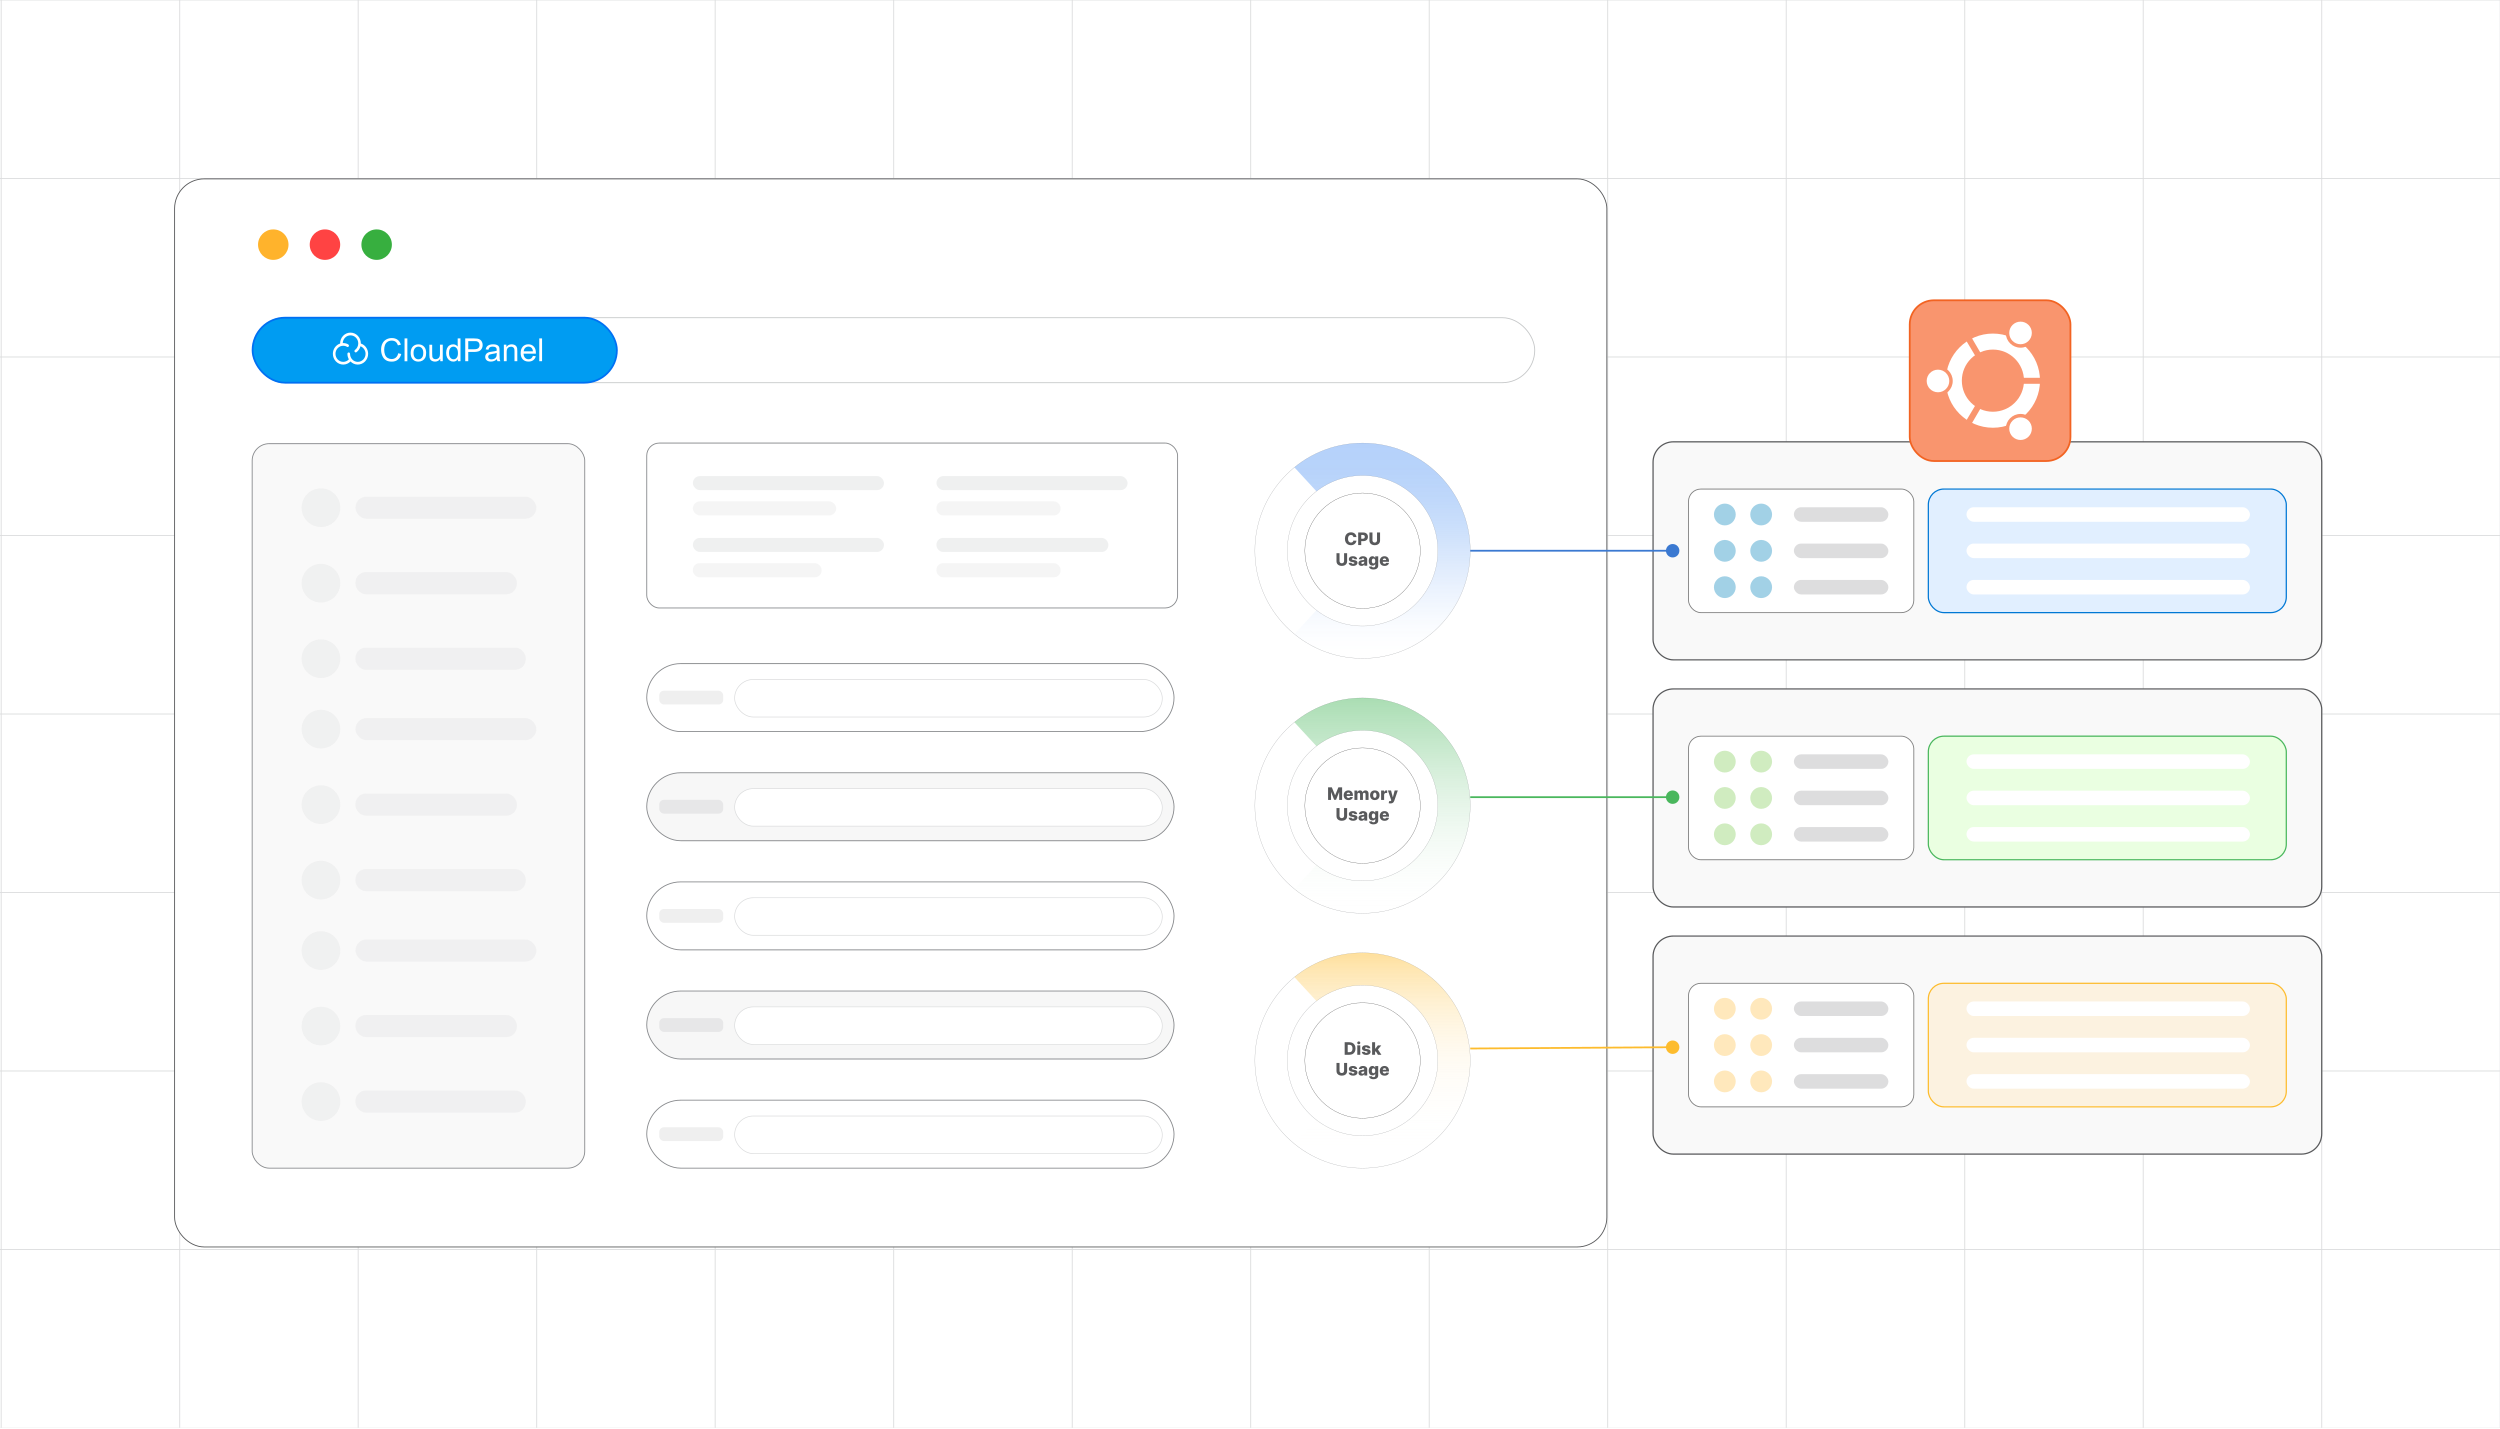 <?xml version="1.0" encoding="UTF-8"?><svg id="Layer_1" xmlns="http://www.w3.org/2000/svg" xmlns:xlink="http://www.w3.org/1999/xlink" viewBox="0 0 350 200"><defs><clipPath id="clippath"><rect x="0" y="-.106" width="350" height="200" fill="none" stroke-width="0"/></clipPath><clipPath id="clippath-1"><rect x="-75" y="0" width="500" height="200" fill="none" stroke-width="0"/></clipPath><linearGradient id="linear-gradient" x1="193.524" y1="92.177" x2="193.524" y2="62.029" gradientUnits="userSpaceOnUse"><stop offset=".001" stop-color="#fff" stop-opacity="0"/><stop offset=".087" stop-color="#e5effd" stop-opacity=".159"/><stop offset=".221" stop-color="#c3dafb" stop-opacity=".379"/><stop offset=".356" stop-color="#a5c7f9" stop-opacity=".569"/><stop offset=".49" stop-color="#8cb8f7" stop-opacity=".724"/><stop offset=".622" stop-color="#79adf6" stop-opacity=".845"/><stop offset=".752" stop-color="#6ba4f5" stop-opacity=".931"/><stop offset=".879" stop-color="#639ff5" stop-opacity=".983"/><stop offset="1" stop-color="#619ef5"/></linearGradient><linearGradient id="linear-gradient-2" x1="193.524" y1="127.859" x2="193.524" y2="97.71" gradientUnits="userSpaceOnUse"><stop offset=".001" stop-color="#fff" stop-opacity="0"/><stop offset=".458" stop-color="#a5dbaf" stop-opacity=".493"/><stop offset=".827" stop-color="#63c174" stop-opacity=".858"/><stop offset="1" stop-color="#4ab75d"/></linearGradient><linearGradient id="linear-gradient-3" x1="193.524" y1="163.541" x2="193.524" y2="133.392" gradientUnits="userSpaceOnUse"><stop offset=".001" stop-color="#fff" stop-opacity="0"/><stop offset=".09" stop-color="#fefdf9" stop-opacity=".027"/><stop offset=".218" stop-color="#fef8e9" stop-opacity=".102"/><stop offset=".37" stop-color="#feefd0" stop-opacity=".225"/><stop offset=".539" stop-color="#fee4ac" stop-opacity=".396"/><stop offset=".723" stop-color="#fdd57e" stop-opacity=".615"/><stop offset=".917" stop-color="#fdc447" stop-opacity=".878"/><stop offset="1" stop-color="#fdbc2e"/></linearGradient></defs><g clip-path="url(#clippath)"><rect width="350" height="200" fill="#fff" stroke-width="0"/><rect x="-75" y="0" width="500" height="200" fill="#fff" stroke-width="0"/><g clip-path="url(#clippath-1)"><rect x="-74.904" y="-.042" width="500" height="200" fill="#fff" stroke-width="0"/><rect x="-74.808" y="-49.99" width="499.808" height="299.895" fill="none" stroke="#dbdcdd" stroke-miterlimit="10" stroke-width=".125"/><polyline points="425 199.922 400.015 199.922 375.023 199.922 350.032 199.922 325.047 199.922 300.048 199.922 275.063 199.922 250.071 199.922 225.072 199.922 200.095 199.922 175.096 199.922 150.111 199.922 125.119 199.922 100.12 199.922 75.135 199.922 50.144 199.922 25.159 199.922 .167 199.922 -24.832 199.922 -49.817 199.922 -74.808 199.922" fill="none" stroke="#dbdcdd" stroke-miterlimit="10" stroke-width=".125"/><polyline points="425 174.93 400.015 174.93 375.023 174.93 350.032 174.93 325.047 174.93 300.048 174.93 275.063 174.93 250.071 174.93 225.072 174.93 200.095 174.93 175.096 174.93 150.111 174.93 125.119 174.93 100.12 174.93 75.135 174.93 50.144 174.93 25.159 174.93 .167 174.93 -24.832 174.93 -49.817 174.93 -74.808 174.93" fill="none" stroke="#dbdcdd" stroke-miterlimit="10" stroke-width=".125"/><polyline points="425 149.938 400.015 149.938 375.023 149.938 350.032 149.938 325.047 149.938 300.048 149.938 275.063 149.938 250.071 149.938 225.072 149.938 200.095 149.938 175.096 149.938 150.111 149.938 125.119 149.938 100.12 149.938 75.135 149.938 50.144 149.938 25.159 149.938 .167 149.938 -24.832 149.938 -49.817 149.938 -74.808 149.938" fill="none" stroke="#dbdcdd" stroke-miterlimit="10" stroke-width=".125"/><polyline points="-74.808 124.953 -49.817 124.953 -24.832 124.953 .167 124.953 25.159 124.953 50.144 124.953 75.135 124.953 100.12 124.953 125.119 124.953 150.111 124.953 175.096 124.953 200.095 124.953 225.072 124.953 250.071 124.953 275.063 124.953 300.048 124.953 325.047 124.953 350.032 124.953 375.023 124.953 400.015 124.953 425 124.953" fill="none" stroke="#dbdcdd" stroke-miterlimit="10" stroke-width=".125"/><polyline points="-74.808 99.962 -49.817 99.962 -24.832 99.962 .167 99.962 25.159 99.962 50.144 99.962 75.135 99.962 100.12 99.962 125.119 99.962 150.111 99.962 175.096 99.962 200.095 99.962 225.072 99.962 250.071 99.962 275.063 99.962 300.048 99.962 325.047 99.962 350.032 99.962 375.023 99.962 400.015 99.962 425 99.962" fill="none" stroke="#dbdcdd" stroke-miterlimit="10" stroke-width=".125"/><polyline points="425 74.97 400.015 74.97 375.023 74.97 350.032 74.97 325.047 74.97 300.048 74.97 275.063 74.97 250.071 74.97 225.072 74.97 200.095 74.97 175.096 74.97 150.111 74.97 125.119 74.97 100.12 74.97 75.135 74.97 50.144 74.97 25.159 74.97 .167 74.97 -24.832 74.97 -49.817 74.97 -74.808 74.97" fill="none" stroke="#dbdcdd" stroke-miterlimit="10" stroke-width=".125"/><polyline points="425 49.978 400.015 49.978 375.023 49.978 350.032 49.978 325.047 49.978 300.048 49.978 275.063 49.978 250.071 49.978 225.072 49.978 200.095 49.978 175.096 49.978 150.111 49.978 125.119 49.978 100.12 49.978 75.135 49.978 50.144 49.978 25.159 49.978 .167 49.978 -24.832 49.978 -49.817 49.978 -74.808 49.978" fill="none" stroke="#dbdcdd" stroke-miterlimit="10" stroke-width=".125"/><polyline points="425 24.986 400.015 24.986 375.023 24.986 350.032 24.986 325.047 24.986 300.048 24.986 275.063 24.986 250.071 24.986 225.072 24.986 200.095 24.986 175.096 24.986 150.111 24.986 125.119 24.986 100.12 24.986 75.135 24.986 50.144 24.986 25.159 24.986 .167 24.986 -24.832 24.986 -49.817 24.986 -74.808 24.986" fill="none" stroke="#dbdcdd" stroke-miterlimit="10" stroke-width=".125"/><polyline points="425 -.006 400.015 -.006 375.023 -.006 350.032 -.006 325.047 -.006 300.048 -.006 275.063 -.006 250.071 -.006 225.072 -.006 200.095 -.006 175.096 -.006 150.111 -.006 125.119 -.006 100.12 -.006 75.135 -.006 50.144 -.006 25.159 -.006 .167 -.006 -24.832 -.006 -49.817 -.006 -74.808 -.006" fill="none" stroke="#dbdcdd" stroke-miterlimit="10" stroke-width=".125"/><polyline points="350.028 -49.988 350.028 -24.994 350.028 .001 350.028 24.985 350.028 49.98 350.028 74.964 350.028 99.959 350.028 124.954 350.028 149.938 350.028 174.933 350.028 199.917 350.028 224.911 350.028 249.906" fill="none" stroke="#dbdcdd" stroke-miterlimit="10" stroke-width=".125"/><polyline points="325.044 -49.988 325.044 -24.994 325.044 .001 325.044 24.985 325.044 49.98 325.044 74.964 325.044 99.959 325.044 124.954 325.044 149.938 325.044 174.933 325.044 199.917 325.044 224.911 325.044 249.906" fill="none" stroke="#dbdcdd" stroke-miterlimit="10" stroke-width=".125"/><polyline points="300.049 -49.988 300.049 -24.994 300.049 .001 300.049 24.985 300.049 49.98 300.049 74.964 300.049 99.959 300.049 124.954 300.049 149.938 300.049 174.933 300.049 199.917 300.049 224.911 300.049 249.906" fill="none" stroke="#dbdcdd" stroke-miterlimit="10" stroke-width=".125"/><polyline points="275.065 -49.988 275.065 -24.994 275.065 .001 275.065 24.985 275.065 49.98 275.065 74.964 275.065 99.959 275.065 124.954 275.065 149.938 275.065 174.933 275.065 199.917 275.065 224.911 275.065 249.906" fill="none" stroke="#dbdcdd" stroke-miterlimit="10" stroke-width=".125"/><polyline points="250.07 -49.988 250.07 -24.994 250.07 .001 250.07 24.985 250.07 49.98 250.07 74.964 250.07 99.959 250.07 124.954 250.07 149.938 250.07 174.933 250.07 199.917 250.07 224.911 250.07 249.906" fill="none" stroke="#dbdcdd" stroke-miterlimit="10" stroke-width=".125"/><polyline points="225.076 -49.988 225.076 -24.994 225.076 .001 225.076 24.985 225.076 49.98 225.076 74.964 225.076 99.959 225.076 124.954 225.076 149.938 225.076 174.933 225.076 199.917 225.076 224.911 225.076 249.906" fill="none" stroke="#dbdcdd" stroke-miterlimit="10" stroke-width=".125"/><polyline points="200.091 -49.988 200.091 -24.994 200.091 .001 200.091 24.985 200.091 49.98 200.091 74.964 200.091 99.959 200.091 124.954 200.091 149.938 200.091 174.933 200.091 199.917 200.091 224.911 200.091 249.906" fill="none" stroke="#dbdcdd" stroke-miterlimit="10" stroke-width=".125"/><polyline points="175.097 -49.988 175.097 -24.994 175.097 .001 175.097 24.985 175.097 49.98 175.097 74.964 175.097 99.959 175.097 124.954 175.097 149.938 175.097 174.933 175.097 199.917 175.097 224.911 175.097 249.906" fill="none" stroke="#dbdcdd" stroke-miterlimit="10" stroke-width=".125"/><polyline points="150.113 -49.988 150.113 -24.994 150.113 .001 150.113 24.985 150.113 49.98 150.113 74.964 150.113 99.959 150.113 124.954 150.113 149.938 150.113 174.933 150.113 199.917 150.113 224.911 150.113 249.906" fill="none" stroke="#dbdcdd" stroke-miterlimit="10" stroke-width=".125"/><polyline points="125.118 -49.988 125.118 -24.994 125.118 .001 125.118 24.985 125.118 49.98 125.118 74.964 125.118 99.959 125.118 124.954 125.118 149.938 125.118 174.933 125.118 199.917 125.118 224.911 125.118 249.906" fill="none" stroke="#dbdcdd" stroke-miterlimit="10" stroke-width=".125"/><polyline points="100.123 -49.988 100.123 -24.994 100.123 .001 100.123 24.985 100.123 49.98 100.123 74.964 100.123 99.959 100.123 124.954 100.123 149.938 100.123 174.933 100.123 199.917 100.123 224.911 100.123 249.906" fill="none" stroke="#dbdcdd" stroke-miterlimit="10" stroke-width=".125"/><polyline points="75.139 -49.988 75.139 -24.994 75.139 .001 75.139 24.985 75.139 49.98 75.139 74.964 75.139 99.959 75.139 124.954 75.139 149.938 75.139 174.933 75.139 199.917 75.139 224.911 75.139 249.906" fill="none" stroke="#dbdcdd" stroke-miterlimit="10" stroke-width=".125"/><polyline points="50.144 -49.988 50.144 -24.994 50.144 .001 50.144 24.985 50.144 49.98 50.144 74.964 50.144 99.959 50.144 124.954 50.144 149.938 50.144 174.933 50.144 199.917 50.144 224.911 50.144 249.906" fill="none" stroke="#dbdcdd" stroke-miterlimit="10" stroke-width=".125"/><polyline points="25.16 249.906 25.16 224.911 25.16 199.917 25.16 174.933 25.16 149.938 25.16 124.954 25.16 99.959 25.16 74.964 25.16 49.98 25.16 24.985 25.16 .001 25.16 -24.994 25.16 -49.988" fill="none" stroke="#dbdcdd" stroke-miterlimit="10" stroke-width=".125"/><polyline points=".165 -49.988 .165 -24.994 .165 .001 .165 24.985 .165 49.98 .165 74.964 .165 99.959 .165 124.954 .165 149.938 .165 174.933 .165 199.917 .165 224.911 .165 249.906" fill="none" stroke="#dbdcdd" stroke-miterlimit="10" stroke-width=".125"/></g><rect x="24.443" y="25.042" width="200.516" height="149.532" rx="4.155" ry="4.155" fill="#fff" stroke="#58595b" stroke-miterlimit="10" stroke-width=".125"/><circle cx="38.258" cy="34.251" r="2.133" fill="#ffb32c" stroke-width="0"/><circle cx="45.494" cy="34.251" r="2.133" fill="#ff4343" stroke-width="0"/><circle cx="52.73" cy="34.251" r="2.133" fill="#37af3f" stroke-width="0"/><rect x="35.304" y="62.113" width="46.559" height="101.429" rx="2.385" ry="2.385" fill="#f9f9f9" stroke="#888a8d" stroke-miterlimit="10" stroke-width=".125"/><rect x="35.362" y="44.477" width="179.5" height="9.099" rx="4.549" ry="4.549" fill="#fff" stroke="#c6c8c9" stroke-miterlimit="10" stroke-width=".125"/><rect x="35.362" y="44.477" width="51" height="9.099" rx="4.549" ry="4.549" fill="#009cf2" stroke="#0070f3" stroke-miterlimit="10" stroke-width=".25"/><g opacity=".48"><circle cx="44.933" cy="71.078" r="2.705" fill="#e6e7e7" stroke-width="0"/><rect x="49.761" y="69.532" width="25.332" height="3.091" rx="1.546" ry="1.546" fill="#dbdcdd" opacity=".61" stroke-width="0"/><circle cx="44.933" cy="81.648" r="2.705" fill="#e6e7e7" stroke-width="0"/><rect x="49.761" y="80.103" width="22.597" height="3.091" rx="1.46" ry="1.46" fill="#dbdcdd" opacity=".61" stroke-width="0"/><circle cx="44.933" cy="92.219" r="2.705" fill="#e6e7e7" stroke-width="0"/><rect x="49.761" y="90.673" width="23.843" height="3.091" rx="1.452" ry="1.452" fill="#dbdcdd" opacity=".61" stroke-width="0"/><circle cx="44.933" cy="102.078" r="2.705" fill="#e6e7e7" stroke-width="0"/><rect x="49.761" y="100.532" width="25.332" height="3.091" rx="1.546" ry="1.546" fill="#dbdcdd" opacity=".61" stroke-width="0"/><circle cx="44.933" cy="112.648" r="2.705" fill="#e6e7e7" stroke-width="0"/><rect x="49.761" y="111.103" width="22.597" height="3.091" rx="1.46" ry="1.46" fill="#dbdcdd" opacity=".61" stroke-width="0"/><circle cx="44.933" cy="123.219" r="2.705" fill="#e6e7e7" stroke-width="0"/><rect x="49.761" y="121.673" width="23.843" height="3.091" rx="1.452" ry="1.452" fill="#dbdcdd" opacity=".61" stroke-width="0"/><circle cx="44.933" cy="133.078" r="2.705" fill="#e6e7e7" stroke-width="0"/><rect x="49.761" y="131.532" width="25.332" height="3.091" rx="1.546" ry="1.546" fill="#dbdcdd" opacity=".61" stroke-width="0"/><circle cx="44.933" cy="143.648" r="2.705" fill="#e6e7e7" stroke-width="0"/><rect x="49.761" y="142.102" width="22.597" height="3.091" rx="1.46" ry="1.46" fill="#dbdcdd" opacity=".61" stroke-width="0"/><circle cx="44.933" cy="154.219" r="2.705" fill="#e6e7e7" stroke-width="0"/><rect x="49.761" y="152.673" width="23.843" height="3.091" rx="1.452" ry="1.452" fill="#dbdcdd" opacity=".61" stroke-width="0"/></g><rect x="90.544" y="62.029" width="74.319" height="23.088" rx="1.757" ry="1.757" fill="#fff" stroke="#888a8d" stroke-miterlimit="10" stroke-width=".125"/><rect x="97.001" y="66.65" width="26.758" height="1.968" rx=".984" ry=".984" fill="#e6e7e7" opacity=".61" stroke-width="0"/><rect x="97.001" y="70.191" width="20.069" height="1.968" rx=".984" ry=".984" fill="#efefef" opacity=".61" stroke-width="0"/><rect x="97.001" y="75.307" width="26.758" height="1.968" rx=".984" ry=".984" fill="#e6e7e7" opacity=".61" stroke-width="0"/><rect x="97.001" y="78.849" width="18.026" height="1.968" rx=".932" ry=".932" fill="#efefef" opacity=".61" stroke-width="0"/><rect x="131.104" y="66.65" width="26.758" height="1.968" rx=".984" ry=".984" fill="#e6e7e7" opacity=".61" stroke-width="0"/><rect x="131.104" y="70.191" width="17.37" height="1.968" rx=".915" ry=".915" fill="#efefef" opacity=".61" stroke-width="0"/><rect x="131.104" y="75.307" width="24.06" height="1.968" rx=".933" ry=".933" fill="#e6e7e7" opacity=".61" stroke-width="0"/><rect x="131.104" y="78.849" width="17.37" height="1.968" rx=".915" ry=".915" fill="#efefef" opacity=".61" stroke-width="0"/><rect x="90.544" y="92.905" width="73.819" height="9.517" rx="4.758" ry="4.758" fill="#fff" stroke="#888a8d" stroke-miterlimit="10" stroke-width=".125"/><rect x="92.294" y="96.696" width="8.955" height="1.933" rx=".661" ry=".661" fill="#efefef" stroke-width="0"/><rect x="102.847" y="95.122" width="59.875" height="5.262" rx="2.631" ry="2.631" fill="#fff" stroke="#dbdcdd" stroke-miterlimit="10" stroke-width=".1"/><rect x="90.544" y="108.185" width="73.819" height="9.517" rx="4.758" ry="4.758" fill="#f7f7f7" stroke="#888a8d" stroke-miterlimit="10" stroke-width=".125"/><rect x="92.294" y="111.976" width="8.955" height="1.933" rx=".661" ry=".661" fill="#e7e7e8" stroke-width="0"/><rect x="102.847" y="110.402" width="59.875" height="5.262" rx="2.631" ry="2.631" fill="#fff" stroke="#dbdcdd" stroke-miterlimit="10" stroke-width=".1"/><rect x="90.544" y="123.465" width="73.819" height="9.517" rx="4.758" ry="4.758" fill="#fff" stroke="#888a8d" stroke-miterlimit="10" stroke-width=".125"/><rect x="92.294" y="127.256" width="8.955" height="1.933" rx=".661" ry=".661" fill="#efefef" stroke-width="0"/><rect x="102.847" y="125.682" width="59.875" height="5.262" rx="2.631" ry="2.631" fill="#fff" stroke="#dbdcdd" stroke-miterlimit="10" stroke-width=".1"/><rect x="90.544" y="138.745" width="73.819" height="9.517" rx="4.758" ry="4.758" fill="#f7f7f7" stroke="#888a8d" stroke-miterlimit="10" stroke-width=".125"/><rect x="92.294" y="142.537" width="8.955" height="1.933" rx=".661" ry=".661" fill="#e7e7e8" stroke-width="0"/><rect x="102.847" y="140.962" width="59.875" height="5.262" rx="2.631" ry="2.631" fill="#fff" stroke="#dbdcdd" stroke-miterlimit="10" stroke-width=".1"/><rect x="90.544" y="154.025" width="73.819" height="9.517" rx="4.758" ry="4.758" fill="#fff" stroke="#888a8d" stroke-miterlimit="10" stroke-width=".125"/><rect x="92.294" y="157.817" width="8.955" height="1.933" rx=".661" ry=".661" fill="#efefef" stroke-width="0"/><rect x="102.847" y="156.242" width="59.875" height="5.262" rx="2.631" ry="2.631" fill="#fff" stroke="#dbdcdd" stroke-miterlimit="10" stroke-width=".1"/><path d="M190.758,62.029c-8.325,0-15.075,6.75-15.075,15.075s6.75,15.075,15.075,15.075,15.075-6.75,15.075-15.075-6.75-15.075-15.075-15.075ZM190.758,87.644c-5.812,0-10.541-4.729-10.541-10.541s4.729-10.541,10.541-10.541,10.541,4.729,10.541,10.541-4.729,10.541-10.541,10.541Z" fill="#fff" stroke="#9c9ea1" stroke-miterlimit="10" stroke-width=".035"/><path d="M190.758,62.029c-3.62,0-6.942,1.276-9.541,3.405l3.084,3.345c1.785-1.388,4.026-2.216,6.457-2.216,5.812,0,10.541,4.729,10.541,10.541s-4.729,10.541-10.541,10.541c-2.431,0-4.672-.827-6.457-2.216l-3.084,3.345c2.599,2.129,5.921,3.405,9.541,3.405,8.325,0,15.075-6.75,15.075-15.075s-6.75-15.075-15.075-15.075Z" fill="url(#linear-gradient)" opacity=".47" stroke-width="0"/><circle cx="190.758" cy="77.103" r="8.08" fill="#fff" stroke="#333" stroke-miterlimit="10" stroke-width=".035"/><path d="M189.904,75.185h-.43c-.005-.044-.018-.084-.035-.119-.018-.036-.041-.066-.07-.091-.029-.025-.064-.044-.103-.058-.039-.014-.083-.021-.131-.021-.086,0-.159.021-.221.063-.061.042-.108.102-.142.181-.033.079-.049.175-.049.287,0,.117.017.214.05.293.033.079.081.138.142.177.06.04.133.06.217.06.047,0,.09-.006.128-.018.039-.012.073-.03.102-.053.029-.023.054-.051.073-.085.019-.034.032-.072.039-.114l.43.002c-.008.078-.03.154-.067.23-.038.076-.089.144-.154.206-.065.062-.144.111-.238.148s-.2.055-.321.055c-.159,0-.301-.035-.427-.105-.126-.07-.225-.172-.298-.307-.072-.135-.108-.298-.108-.491,0-.193.037-.357.11-.492.074-.134.174-.236.3-.306s.267-.104.423-.104c.106,0,.205.015.295.044.091.029.17.072.239.129.068.056.124.126.167.207.043.082.069.175.08.281Z" fill="#58595b" stroke-width="0"/><path d="M190.145,76.306v-1.757h.727c.131,0,.245.025.341.077s.17.123.222.214.078.197.078.318c0,.121-.026.227-.079.318s-.129.161-.227.21-.214.075-.349.075h-.447v-.335h.369c.064,0,.117-.011.16-.034.044-.022.076-.053.099-.094s.033-.087.033-.141c0-.054-.011-.102-.033-.141-.022-.04-.056-.071-.099-.092-.044-.022-.097-.033-.16-.033h-.21v1.415h-.425Z" fill="#58595b" stroke-width="0"/><path d="M192.785,74.548h.424v1.133c0,.131-.031.245-.094.342-.062.097-.149.172-.261.225-.111.053-.241.08-.389.08-.149,0-.279-.026-.392-.08-.111-.053-.198-.128-.26-.225-.061-.097-.093-.211-.093-.342v-1.133h.425v1.097c0,.06.014.115.04.162s.064.085.112.111c.048.027.103.041.167.041s.119-.014.167-.041.085-.064.112-.111c.026-.047.04-.102.04-.162v-1.097Z" fill="#58595b" stroke-width="0"/><path d="M188.173,77.448h.424v1.133c0,.131-.031.245-.094.342-.062.097-.149.172-.261.225-.111.053-.241.08-.389.08-.149,0-.279-.026-.392-.08-.111-.053-.198-.128-.26-.225-.061-.097-.093-.211-.093-.342v-1.133h.425v1.097c0,.06.014.115.04.162s.064.085.112.111c.048.027.103.041.167.041s.119-.014.167-.041.085-.064.112-.111c.026-.047.04-.102.04-.162v-1.097Z" fill="#58595b" stroke-width="0"/><path d="M190.014,78.29l-.386.01c-.004-.027-.015-.052-.032-.073-.019-.021-.041-.039-.069-.051s-.061-.019-.099-.019c-.049,0-.09.01-.124.029s-.051.046-.05.079c-.001.025.01.048.031.067.021.019.06.034.115.045l.254.048c.132.025.23.067.294.126.065.058.097.136.098.231-.001.09-.027.169-.08.236s-.125.119-.217.156c-.092.037-.196.055-.315.055-.188,0-.336-.039-.444-.116s-.171-.182-.186-.312l.415-.01c.009.048.033.085.071.11.038.025.087.038.146.038.054,0,.098-.01.132-.03.033-.02.051-.047.051-.08,0-.03-.014-.054-.039-.071-.026-.018-.066-.032-.121-.043l-.231-.044c-.132-.024-.231-.068-.295-.133s-.097-.148-.096-.248c-.001-.088.022-.164.07-.226.047-.063.115-.111.202-.144.088-.033.191-.05.31-.05.179,0,.319.038.423.112.102.075.159.177.171.308Z" fill="#58595b" stroke-width="0"/><path d="M190.624,79.228c-.084,0-.159-.014-.224-.043-.065-.028-.116-.071-.154-.129-.037-.058-.056-.13-.056-.217,0-.073.013-.135.038-.185.026-.05.061-.091.106-.123.046-.031.098-.055.156-.071.06-.017.122-.027.19-.033.074-.007.135-.014.181-.022s.079-.019.1-.033c.021-.015.032-.036.032-.062v-.004c0-.044-.016-.078-.046-.102-.03-.024-.071-.036-.123-.036-.056,0-.1.012-.134.036-.033.024-.055.057-.065.1l-.387-.014c.012-.08.041-.152.089-.215.048-.064.113-.113.197-.149s.185-.055.303-.055c.084,0,.161.01.232.03s.133.048.185.086.093.084.122.138.043.116.043.186v.896h-.395v-.184h-.01c-.023.044-.054.083-.09.113s-.079.054-.128.069c-.049.016-.104.023-.165.023ZM190.753,78.953c.046,0,.086-.009.123-.027.036-.018.065-.043.087-.076.021-.033.032-.07.032-.113v-.125c-.012.006-.026.012-.043.017s-.035.01-.056.015c-.019.004-.04.008-.061.012-.021.004-.042.007-.061.01-.039.006-.072.016-.101.029-.027.013-.049.03-.064.051s-.021.046-.021.074c0,.043.016.077.047.1s.07.034.118.034Z" fill="#58595b" stroke-width="0"/><path d="M192.281,79.728c-.125,0-.232-.018-.321-.053-.09-.035-.159-.083-.21-.143-.052-.06-.082-.129-.092-.206l.397-.022c.008.027.021.05.042.07s.047.036.08.046c.032.011.071.017.116.017.07,0,.128-.017.175-.051.046-.034.068-.093.068-.178v-.232h-.015c-.017.041-.041.077-.075.109-.034.032-.075.057-.126.076-.05.018-.107.027-.172.027-.096,0-.184-.022-.264-.067s-.144-.115-.191-.209-.071-.216-.071-.366c0-.154.024-.281.073-.381.05-.1.114-.174.193-.222.08-.048.166-.072.258-.072.069,0,.129.012.179.036.049.024.09.054.122.092.032.037.057.076.073.116h.012v-.226h.418v1.323c0,.111-.028.206-.084.282-.057.077-.135.135-.235.174-.101.04-.217.06-.35.06ZM192.295,78.882c.051,0,.094-.013.13-.04s.064-.065.083-.116.029-.111.029-.181c0-.072-.01-.133-.028-.185-.019-.052-.047-.092-.083-.12-.037-.028-.08-.042-.131-.042-.053,0-.097.014-.133.043-.036.028-.064.069-.082.121s-.027.113-.027.183.009.131.028.181c.019.05.046.089.082.116.035.027.079.04.132.04Z" fill="#58595b" stroke-width="0"/><path d="M193.833,79.231c-.138,0-.257-.027-.356-.082s-.177-.133-.23-.234c-.054-.102-.081-.222-.081-.362,0-.136.027-.255.081-.357s.13-.182.228-.239c.098-.057.213-.085.346-.085.094,0,.18.015.258.044.077.029.144.072.201.129.057.058.101.128.132.212.032.084.048.18.048.288v.105h-1.145v-.244h.755c-.001-.045-.012-.085-.032-.12-.021-.035-.049-.062-.084-.082-.036-.019-.077-.029-.123-.029-.047,0-.089.01-.126.031-.038.021-.067.049-.089.085s-.033.076-.034.122v.248c0,.054.011.101.031.141.021.04.052.071.091.094s.085.034.139.034c.037,0,.071-.005.102-.016s.056-.025.078-.045c.021-.02.038-.045.049-.074l.385.011c-.016.086-.051.161-.104.225-.055.064-.125.113-.213.148-.087.035-.189.053-.304.053Z" fill="#58595b" stroke-width="0"/><path d="M190.758,97.711c-8.325,0-15.075,6.75-15.075,15.075s6.75,15.075,15.075,15.075,15.075-6.75,15.075-15.075-6.75-15.075-15.075-15.075ZM190.758,123.326c-5.812,0-10.541-4.729-10.541-10.541s4.729-10.541,10.541-10.541,10.541,4.729,10.541,10.541-4.729,10.541-10.541,10.541Z" fill="#fff" stroke="#9c9ea1" stroke-miterlimit="10" stroke-width=".035"/><path d="M190.758,97.71c-3.62,0-6.942,1.276-9.541,3.405l3.084,3.345c1.785-1.388,4.026-2.216,6.457-2.216,5.812,0,10.541,4.729,10.541,10.541s-4.729,10.541-10.541,10.541c-2.431,0-4.672-.827-6.457-2.216l-3.084,3.345c2.599,2.129,5.921,3.405,9.541,3.405,8.325,0,15.075-6.75,15.075-15.075s-6.75-15.075-15.075-15.075Z" fill="url(#linear-gradient-2)" opacity=".47" stroke-width="0"/><circle cx="190.758" cy="112.785" r="8.08" fill="#fff" stroke="#333" stroke-miterlimit="10" stroke-width=".035"/><path d="M185.932,110.231h.526l.446,1.088h.021l.446-1.088h.525v1.757h-.413v-1.08h-.015l-.422,1.068h-.265l-.422-1.074h-.015v1.085h-.414v-1.757Z" fill="#58595b" stroke-width="0"/><path d="M188.779,112.013c-.138,0-.257-.027-.356-.082s-.177-.133-.23-.234c-.054-.102-.081-.222-.081-.362,0-.136.027-.255.081-.357s.13-.182.228-.239c.098-.057.213-.085.346-.085.094,0,.18.015.258.044.077.029.144.072.201.129.057.058.101.128.132.212.032.084.048.18.048.288v.105h-1.145v-.244h.755c-.001-.045-.012-.085-.032-.12-.021-.035-.049-.062-.084-.082-.036-.019-.077-.029-.123-.029-.047,0-.089.01-.126.031-.038.021-.067.049-.089.085s-.033.076-.034.122v.248c0,.054.011.101.031.141.021.04.052.071.091.094s.085.034.139.034c.037,0,.071-.005.102-.016s.056-.025.078-.045c.021-.02.038-.045.049-.074l.385.011c-.016.086-.051.161-.104.225-.055.064-.125.113-.213.148-.087.035-.189.053-.304.053Z" fill="#58595b" stroke-width="0"/><path d="M189.62,111.988v-1.318h.399v.242h.015c.027-.08.073-.143.139-.19s.144-.07.233-.07c.092,0,.17.024.235.071s.106.11.124.189h.014c.025-.078.073-.141.144-.189.071-.047.156-.071.253-.071.125,0,.227.04.304.12.078.08.117.189.117.328v.887h-.42v-.791c0-.066-.017-.116-.051-.151-.033-.035-.077-.052-.131-.052-.058,0-.103.019-.136.056-.033.038-.05.088-.05.15v.787h-.403v-.795c0-.061-.017-.109-.05-.145s-.077-.053-.131-.053c-.037,0-.069.009-.098.026-.027.017-.05.042-.065.074-.016.032-.023.069-.023.113v.78h-.42Z" fill="#58595b" stroke-width="0"/><path d="M192.473,112.013c-.139,0-.257-.028-.356-.085-.1-.057-.176-.136-.229-.238-.054-.102-.081-.221-.081-.356,0-.136.027-.254.081-.356.053-.102.129-.182.229-.239.1-.057.218-.085.356-.085s.258.029.356.085c.1.057.176.137.23.239s.08.221.08.356c0,.135-.026.253-.08.356-.054.102-.13.182-.23.238-.099.057-.218.085-.356.085ZM192.476,111.696c.05,0,.093-.015.128-.046.035-.031.061-.074.08-.129.019-.055.028-.119.028-.19,0-.073-.01-.137-.028-.192-.019-.055-.045-.098-.08-.128-.035-.031-.078-.046-.128-.046-.052,0-.096.015-.132.046-.036.031-.062.074-.081.128-.019.055-.028.119-.028.192,0,.072.009.135.028.19.019.055.045.098.081.129.036.031.08.046.132.046Z" fill="#58595b" stroke-width="0"/><path d="M193.355,111.988v-1.318h.408v.24h.014c.023-.087.062-.152.117-.194.055-.043.117-.064.19-.064.019,0,.04.001.06.004.021.002.039.006.058.011v.365c-.021-.007-.047-.012-.079-.016s-.06-.006-.086-.006c-.05,0-.095.011-.135.033-.039.022-.07.053-.093.092-.023.04-.034.085-.034.138v.716h-.42Z" fill="#58595b" stroke-width="0"/><path d="M194.67,112.482c-.051,0-.098-.004-.143-.011-.045-.008-.083-.018-.115-.031l.093-.305c.041.014.079.022.112.024.033.002.062-.003.087-.016s.043-.036.056-.068l.017-.04-.469-1.366h.44l.243.94h.014l.246-.94h.441l-.496,1.444c-.024.072-.059.136-.102.191-.044.055-.101.099-.17.13-.068.031-.153.047-.254.047Z" fill="#58595b" stroke-width="0"/><path d="M188.173,113.13h.424v1.133c0,.131-.031.245-.094.342-.062.097-.149.172-.261.225-.111.053-.241.08-.389.08-.149,0-.279-.026-.392-.08-.111-.053-.198-.128-.26-.225-.061-.097-.093-.211-.093-.342v-1.133h.425v1.097c0,.06.014.115.04.162s.064.085.112.111c.048.027.103.041.167.041s.119-.014.167-.041.085-.064.112-.111c.026-.047.04-.102.04-.162v-1.097Z" fill="#58595b" stroke-width="0"/><path d="M190.014,113.972l-.386.01c-.004-.027-.015-.052-.032-.073-.019-.021-.041-.039-.069-.051s-.061-.019-.099-.019c-.049,0-.09.01-.124.029s-.051.046-.05.079c-.001.025.01.048.031.067.021.019.06.034.115.045l.254.048c.132.025.23.067.294.126.065.058.097.136.098.231-.001.09-.027.169-.08.236s-.125.119-.217.156c-.092.037-.196.055-.315.055-.188,0-.336-.039-.444-.116s-.171-.182-.186-.312l.415-.01c.009.048.033.085.071.11.038.025.087.038.146.038.054,0,.098-.01.132-.03.033-.02.051-.047.051-.08,0-.03-.014-.054-.039-.071-.026-.018-.066-.032-.121-.043l-.231-.044c-.132-.024-.231-.068-.295-.133s-.097-.148-.096-.248c-.001-.088.022-.164.07-.226.047-.063.115-.111.202-.144.088-.033.191-.05.31-.05.179,0,.319.038.423.112.102.075.159.177.171.308Z" fill="#58595b" stroke-width="0"/><path d="M190.624,114.91c-.084,0-.159-.014-.224-.043-.065-.028-.116-.071-.154-.129-.037-.058-.056-.13-.056-.217,0-.073.013-.135.038-.185.026-.05.061-.091.106-.123.046-.031.098-.055.156-.071.06-.017.122-.027.19-.033.074-.007.135-.014.181-.022s.079-.019.1-.033c.021-.015.032-.036.032-.062v-.004c0-.044-.016-.078-.046-.102-.03-.024-.071-.036-.123-.036-.056,0-.1.012-.134.036-.033.024-.055.057-.065.1l-.387-.014c.012-.08.041-.152.089-.215.048-.064.113-.113.197-.149s.185-.055.303-.055c.084,0,.161.01.232.03s.133.048.185.086.093.084.122.138.043.116.043.186v.896h-.395v-.184h-.01c-.023.044-.054.083-.09.113s-.079.054-.128.069c-.049.016-.104.023-.165.023ZM190.753,114.635c.046,0,.086-.009.123-.027.036-.018.065-.043.087-.076.021-.033.032-.07.032-.113v-.125c-.012.006-.026.012-.043.017s-.035.01-.056.015c-.019.004-.04.008-.061.012-.021.004-.042.007-.061.01-.039.006-.072.016-.101.029-.027.013-.049.03-.064.051s-.021.046-.021.074c0,.043.016.077.047.1s.07.034.118.034Z" fill="#58595b" stroke-width="0"/><path d="M192.281,115.41c-.125,0-.232-.018-.321-.053-.09-.035-.159-.083-.21-.143-.052-.06-.082-.129-.092-.206l.397-.022c.008.027.021.05.042.07s.047.036.08.046c.032.011.071.017.116.017.07,0,.128-.017.175-.051.046-.034.068-.093.068-.178v-.232h-.015c-.017.041-.041.077-.075.109-.034.032-.075.057-.126.076-.05.018-.107.027-.172.027-.096,0-.184-.022-.264-.067s-.144-.115-.191-.209-.071-.216-.071-.366c0-.154.024-.281.073-.381.05-.1.114-.174.193-.222.08-.048.166-.072.258-.072.069,0,.129.012.179.036.049.024.09.054.122.092.032.037.057.076.073.116h.012v-.226h.418v1.323c0,.111-.028.206-.084.282-.057.077-.135.135-.235.174-.101.04-.217.06-.35.06ZM192.295,114.564c.051,0,.094-.013.13-.04s.064-.065.083-.116.029-.111.029-.181c0-.072-.01-.133-.028-.185-.019-.052-.047-.092-.083-.12-.037-.028-.08-.042-.131-.042-.053,0-.097.014-.133.043-.036.028-.064.069-.082.121s-.027.113-.027.183.009.131.028.181c.019.05.046.089.082.116.035.027.079.04.132.04Z" fill="#58595b" stroke-width="0"/><path d="M193.833,114.913c-.138,0-.257-.027-.356-.082s-.177-.133-.23-.234c-.054-.102-.081-.222-.081-.362,0-.136.027-.255.081-.357s.13-.182.228-.239c.098-.057.213-.085.346-.085.094,0,.18.015.258.044.077.029.144.072.201.129.057.058.101.128.132.212.032.084.048.18.048.288v.105h-1.145v-.244h.755c-.001-.045-.012-.085-.032-.12-.021-.035-.049-.062-.084-.082-.036-.019-.077-.029-.123-.029-.047,0-.089.01-.126.031-.038.021-.067.049-.089.085s-.033.076-.034.122v.248c0,.054.011.101.031.141.021.04.052.071.091.094s.085.034.139.034c.037,0,.071-.005.102-.016s.056-.025.078-.045c.021-.02.038-.045.049-.074l.385.011c-.016.086-.051.161-.104.225-.055.064-.125.113-.213.148-.087.035-.189.053-.304.053Z" fill="#58595b" stroke-width="0"/><path d="M190.758,133.393c-8.325,0-15.075,6.75-15.075,15.075s6.75,15.075,15.075,15.075,15.075-6.75,15.075-15.075-6.75-15.075-15.075-15.075ZM190.758,159.008c-5.812,0-10.541-4.729-10.541-10.541s4.729-10.541,10.541-10.541,10.541,4.729,10.541,10.541-4.729,10.541-10.541,10.541Z" fill="#fff" stroke="#9c9ea1" stroke-miterlimit="10" stroke-width=".035"/><path d="M190.758,133.392c-3.62,0-6.942,1.276-9.541,3.405l3.084,3.345c1.785-1.388,4.026-2.216,6.457-2.216,5.812,0,10.541,4.729,10.541,10.541s-4.729,10.541-10.541,10.541c-2.431,0-4.672-.827-6.457-2.216l-3.084,3.345c2.599,2.129,5.921,3.405,9.541,3.405,8.325,0,15.075-6.75,15.075-15.075s-6.75-15.075-15.075-15.075Z" fill="url(#linear-gradient-3)" opacity=".47" stroke-width="0"/><circle cx="190.758" cy="148.467" r="8.08" fill="#fff" stroke="#333" stroke-miterlimit="10" stroke-width=".035"/><path d="M188.903,147.669h-.649v-1.757h.649c.179,0,.333.035.463.105.129.07.23.171.3.302s.105.288.105.471c0,.183-.035.34-.105.472-.07.132-.17.232-.3.303-.13.07-.284.105-.463.105ZM188.679,147.307h.209c.098,0,.182-.017.25-.05.068-.034.12-.088.155-.164s.053-.177.053-.303-.018-.228-.054-.303c-.035-.075-.087-.129-.156-.163-.069-.033-.153-.05-.254-.05h-.203v1.033Z" fill="#58595b" stroke-width="0"/><path d="M190.228,146.198c-.059,0-.109-.019-.151-.059-.042-.04-.064-.087-.064-.142s.021-.102.064-.141c.042-.04.093-.059.151-.059.06,0,.11.019.152.059.043.039.064.086.064.141s-.021.102-.064.142c-.042.039-.093.059-.152.059ZM190.019,147.669v-1.318h.42v1.318h-.42Z" fill="#58595b" stroke-width="0"/><path d="M191.856,146.754l-.386.01c-.004-.027-.015-.052-.032-.073-.019-.021-.041-.039-.069-.051s-.061-.019-.099-.019c-.049,0-.09.01-.124.029s-.051.046-.05.079c-.001.025.01.048.031.067.021.019.06.034.115.045l.254.048c.132.025.23.067.294.126.065.058.097.136.098.231-.001.09-.027.169-.08.236s-.125.119-.217.156c-.092.037-.196.055-.315.055-.188,0-.336-.039-.444-.116s-.171-.182-.186-.312l.415-.01c.009.048.033.085.071.11.038.025.087.038.146.038.054,0,.098-.01.132-.03.033-.02.051-.047.051-.08,0-.03-.014-.054-.039-.071-.026-.018-.066-.032-.121-.043l-.231-.044c-.132-.024-.231-.068-.295-.133s-.097-.148-.096-.248c-.001-.088.022-.164.07-.226.047-.063.115-.111.202-.144.088-.033.191-.05.31-.05.179,0,.319.038.423.112.102.075.159.177.171.308Z" fill="#58595b" stroke-width="0"/><path d="M192.093,147.669v-1.757h.42v1.757h-.42ZM192.472,147.324l.001-.5h.059l.371-.472h.476l-.552.676h-.11l-.244.296ZM192.911,147.669l-.345-.547.276-.298.554.845h-.485Z" fill="#58595b" stroke-width="0"/><path d="M188.173,148.812h.424v1.133c0,.131-.031.245-.094.342-.062.097-.149.172-.261.225-.111.053-.241.08-.389.08-.149,0-.279-.026-.392-.08-.111-.053-.198-.128-.26-.225-.061-.097-.093-.211-.093-.342v-1.133h.425v1.097c0,.06.014.115.04.162s.064.085.112.111c.048.027.103.041.167.041s.119-.014.167-.041.085-.064.112-.111c.026-.047.04-.102.04-.162v-1.097Z" fill="#58595b" stroke-width="0"/><path d="M190.014,149.654l-.386.01c-.004-.027-.015-.052-.032-.073-.019-.021-.041-.039-.069-.051s-.061-.019-.099-.019c-.049,0-.09.01-.124.029s-.051.046-.05.079c-.001.025.01.048.031.067.021.019.06.034.115.045l.254.048c.132.025.23.067.294.126.065.058.097.136.098.231-.001.09-.027.169-.08.236s-.125.119-.217.156c-.092.037-.196.055-.315.055-.188,0-.336-.039-.444-.116s-.171-.182-.186-.312l.415-.01c.009.048.033.085.071.11.038.025.087.038.146.038.054,0,.098-.01.132-.03.033-.02.051-.047.051-.08,0-.03-.014-.054-.039-.071-.026-.018-.066-.032-.121-.043l-.231-.044c-.132-.024-.231-.068-.295-.133s-.097-.148-.096-.248c-.001-.088.022-.164.07-.226.047-.063.115-.111.202-.144.088-.033.191-.05.31-.05.179,0,.319.038.423.112.102.075.159.177.171.308Z" fill="#58595b" stroke-width="0"/><path d="M190.624,150.592c-.084,0-.159-.014-.224-.043-.065-.028-.116-.071-.154-.129-.037-.058-.056-.13-.056-.217,0-.073.013-.135.038-.185.026-.05.061-.091.106-.123.046-.031.098-.055.156-.071.06-.017.122-.027.19-.033.074-.007.135-.014.181-.022s.079-.019.1-.033c.021-.015.032-.036.032-.062v-.004c0-.044-.016-.078-.046-.102-.03-.024-.071-.036-.123-.036-.056,0-.1.012-.134.036-.033.024-.055.057-.065.1l-.387-.014c.012-.08.041-.152.089-.215.048-.064.113-.113.197-.149s.185-.055.303-.055c.084,0,.161.01.232.03s.133.048.185.086.093.084.122.138.043.116.043.186v.896h-.395v-.184h-.01c-.023.044-.054.083-.09.113s-.079.054-.128.069c-.049.016-.104.023-.165.023ZM190.753,150.317c.046,0,.086-.009.123-.027.036-.018.065-.043.087-.076.021-.033.032-.07.032-.113v-.125c-.012.006-.026.012-.043.017s-.035.01-.056.015c-.019.004-.04.008-.061.012-.021.004-.042.007-.061.01-.039.006-.072.016-.101.029-.027.013-.049.03-.064.051s-.021.046-.021.074c0,.043.016.077.047.1s.07.034.118.034Z" fill="#58595b" stroke-width="0"/><path d="M192.281,151.091c-.125,0-.232-.018-.321-.053-.09-.035-.159-.083-.21-.143-.052-.06-.082-.129-.092-.206l.397-.022c.008.027.021.05.042.07s.047.036.08.046c.032.011.071.017.116.017.07,0,.128-.017.175-.051.046-.034.068-.093.068-.178v-.232h-.015c-.017.041-.041.077-.075.109-.034.032-.075.057-.126.076-.05.018-.107.027-.172.027-.096,0-.184-.022-.264-.067s-.144-.115-.191-.209-.071-.216-.071-.366c0-.154.024-.281.073-.381.05-.1.114-.174.193-.222.08-.048.166-.072.258-.072.069,0,.129.012.179.036.049.024.09.054.122.092.032.037.057.076.073.116h.012v-.226h.418v1.323c0,.111-.028.206-.084.282-.057.077-.135.135-.235.174-.101.04-.217.06-.35.06ZM192.295,150.246c.051,0,.094-.013.13-.04s.064-.065.083-.116.029-.111.029-.181c0-.072-.01-.133-.028-.185-.019-.052-.047-.092-.083-.12-.037-.028-.08-.042-.131-.042-.053,0-.097.014-.133.043-.036.028-.064.069-.082.121s-.027.113-.027.183.009.131.028.181c.019.05.046.089.082.116.035.027.079.04.132.04Z" fill="#58595b" stroke-width="0"/><path d="M193.833,150.594c-.138,0-.257-.027-.356-.082s-.177-.133-.23-.234c-.054-.102-.081-.222-.081-.362,0-.136.027-.255.081-.357s.13-.182.228-.239c.098-.057.213-.085.346-.085.094,0,.18.015.258.044.077.029.144.072.201.129.057.058.101.128.132.212.032.084.048.18.048.288v.105h-1.145v-.244h.755c-.001-.045-.012-.085-.032-.12-.021-.035-.049-.062-.084-.082-.036-.019-.077-.029-.123-.029-.047,0-.089.01-.126.031-.038.021-.067.049-.089.085s-.033.076-.034.122v.248c0,.054.011.101.031.141.021.04.052.071.091.094s.085.034.139.034c.037,0,.071-.005.102-.016s.056-.025.078-.045c.021-.02.038-.045.049-.074l.385.011c-.016.086-.051.161-.104.225-.055.064-.125.113-.213.148-.087.035-.189.053-.304.053Z" fill="#58595b" stroke-width="0"/><rect x="231.428" y="61.855" width="93.614" height="30.526" rx="2.849" ry="2.849" fill="#f9f9f9" stroke="#58595b" stroke-miterlimit="10" stroke-width=".175"/><rect x="236.389" y="68.469" width="31.544" height="17.298" rx="1.732" ry="1.732" fill="#fff" stroke="gray" stroke-miterlimit="10" stroke-width=".125"/><circle cx="241.476" cy="72.03" r="1.526" fill="#4aa6ce" opacity=".51" stroke-width="0"/><circle cx="246.564" cy="72.03" r="1.526" fill="#4aa6ce" opacity=".51" stroke-width="0"/><rect x="251.143" y="71.013" width="13.228" height="2.035" rx="1.018" ry="1.018" fill="#9c9ea1" opacity=".34" stroke-width="0"/><circle cx="241.476" cy="77.118" r="1.526" fill="#4aa6ce" opacity=".51" stroke-width="0"/><circle cx="246.564" cy="77.118" r="1.526" fill="#4aa6ce" opacity=".51" stroke-width="0"/><rect x="251.143" y="76.101" width="13.228" height="2.035" rx="1.018" ry="1.018" fill="#9c9ea1" opacity=".34" stroke-width="0"/><circle cx="241.476" cy="82.206" r="1.526" fill="#4aa6ce" opacity=".51" stroke-width="0"/><circle cx="246.564" cy="82.206" r="1.526" fill="#4aa6ce" opacity=".51" stroke-width="0"/><rect x="251.143" y="81.188" width="13.228" height="2.035" rx="1.018" ry="1.018" fill="#9c9ea1" opacity=".34" stroke-width="0"/><rect x="269.967" y="68.469" width="50.114" height="17.298" rx="2.183" ry="2.183" fill="#e1efff" stroke="#0178d4" stroke-miterlimit="10" stroke-width=".175"/><rect x="275.31" y="71.013" width="39.684" height="2.035" rx="1.018" ry="1.018" fill="#fff" stroke-width="0"/><rect x="275.31" y="76.101" width="39.684" height="2.035" rx="1.018" ry="1.018" fill="#fff" stroke-width="0"/><rect x="275.31" y="81.188" width="39.684" height="2.035" rx="1.018" ry="1.018" fill="#fff" stroke-width="0"/><rect x="231.428" y="96.451" width="93.614" height="30.526" rx="2.849" ry="2.849" fill="#f9f9f9" stroke="#58595b" stroke-miterlimit="10" stroke-width=".175"/><rect x="236.389" y="103.065" width="31.544" height="17.298" rx="1.732" ry="1.732" fill="#fff" stroke="gray" stroke-miterlimit="10" stroke-width=".125"/><circle cx="241.476" cy="106.627" r="1.526" fill="#abdd90" opacity=".56" stroke-width="0"/><circle cx="246.564" cy="106.627" r="1.526" fill="#abdd90" opacity=".56" stroke-width="0"/><rect x="251.143" y="105.609" width="13.228" height="2.035" rx="1.018" ry="1.018" fill="#9c9ea1" opacity=".34" stroke-width="0"/><circle cx="241.476" cy="111.714" r="1.526" fill="#abdd90" opacity=".56" stroke-width="0"/><circle cx="246.564" cy="111.714" r="1.526" fill="#abdd90" opacity=".56" stroke-width="0"/><rect x="251.143" y="110.697" width="13.228" height="2.035" rx="1.018" ry="1.018" fill="#9c9ea1" opacity=".34" stroke-width="0"/><circle cx="241.476" cy="116.802" r="1.526" fill="#abdd90" opacity=".56" stroke-width="0"/><circle cx="246.564" cy="116.802" r="1.526" fill="#abdd90" opacity=".56" stroke-width="0"/><rect x="251.143" y="115.785" width="13.228" height="2.035" rx="1.018" ry="1.018" fill="#9c9ea1" opacity=".34" stroke-width="0"/><rect x="269.967" y="103.065" width="50.114" height="17.298" rx="2.183" ry="2.183" fill="#eaffe1" stroke="#4ab75d" stroke-miterlimit="10" stroke-width=".175"/><rect x="275.31" y="105.609" width="39.684" height="2.035" rx="1.018" ry="1.018" fill="#fff" stroke-width="0"/><rect x="275.31" y="110.697" width="39.684" height="2.035" rx="1.018" ry="1.018" fill="#fff" stroke-width="0"/><rect x="275.31" y="115.785" width="39.684" height="2.035" rx="1.018" ry="1.018" fill="#fff" stroke-width="0"/><rect x="231.428" y="131.048" width="93.614" height="30.526" rx="2.849" ry="2.849" fill="#f9f9f9" stroke="#58595b" stroke-miterlimit="10" stroke-width=".175"/><rect x="236.389" y="137.662" width="31.544" height="17.298" rx="1.732" ry="1.732" fill="#fff" stroke="gray" stroke-miterlimit="10" stroke-width=".125"/><circle cx="241.476" cy="141.223" r="1.526" fill="#ffd788" opacity=".56" stroke-width="0"/><circle cx="246.564" cy="141.223" r="1.526" fill="#ffd788" opacity=".56" stroke-width="0"/><rect x="251.143" y="140.206" width="13.228" height="2.035" rx="1.018" ry="1.018" fill="#9c9ea1" opacity=".34" stroke-width="0"/><circle cx="241.476" cy="146.311" r="1.526" fill="#ffd788" opacity=".56" stroke-width="0"/><circle cx="246.564" cy="146.311" r="1.526" fill="#ffd788" opacity=".56" stroke-width="0"/><rect x="251.143" y="145.293" width="13.228" height="2.035" rx="1.018" ry="1.018" fill="#9c9ea1" opacity=".34" stroke-width="0"/><circle cx="241.476" cy="151.398" r="1.526" fill="#ffd788" opacity=".56" stroke-width="0"/><circle cx="246.564" cy="151.398" r="1.526" fill="#ffd788" opacity=".56" stroke-width="0"/><rect x="251.143" y="150.381" width="13.228" height="2.035" rx="1.018" ry="1.018" fill="#9c9ea1" opacity=".34" stroke-width="0"/><rect x="269.967" y="137.662" width="50.114" height="17.298" rx="2.183" ry="2.183" fill="#fcf2e0" stroke="#fdbc2e" stroke-miterlimit="10" stroke-width=".175"/><rect x="275.31" y="140.206" width="39.684" height="2.035" rx="1.018" ry="1.018" fill="#fff" stroke-width="0"/><rect x="275.31" y="145.293" width="39.684" height="2.035" rx="1.018" ry="1.018" fill="#fff" stroke-width="0"/><rect x="275.31" y="150.381" width="39.684" height="2.035" rx="1.018" ry="1.018" fill="#fff" stroke-width="0"/><line x1="205.832" y1="77.103" x2="234.22" y2="77.103" fill="none" stroke="#3b79d1" stroke-miterlimit="10" stroke-width=".25"/><path d="M234.173,78.043c.519,0,.94-.421.94-.94s-.421-.94-.94-.94-.94.421-.94.94.421.94.94.94Z" fill="#3b79d1" stroke-width="0"/><line x1="205.832" y1="111.603" x2="234.22" y2="111.603" fill="none" stroke="#4ab75d" stroke-miterlimit="10" stroke-width=".25"/><path d="M234.173,112.543c.519,0,.94-.421.94-.94s-.421-.94-.94-.94-.94.421-.94.94.421.94.94.94Z" fill="#4ab75d" stroke-width="0"/><line x1="205.832" y1="146.792" x2="234.22" y2="146.609" fill="none" stroke="#fdbc2e" stroke-miterlimit="10" stroke-width=".25"/><path d="M234.179,147.549c.519-.003.937-.427.934-.946-.003-.519-.427-.937-.946-.934-.519.003-.937.427-.934.946.003.519.427.937.946.934Z" fill="#fdbc2e" stroke-width="0"/><rect x="267.363" y="42.042" width="22.5" height="22.5" rx="3.375" ry="3.375" fill="#f9956e" stroke="#f26322" stroke-miterlimit="10" stroke-width=".25"/><circle cx="279.008" cy="53.292" r="6.592" fill="#fff" stroke-width="0"/><circle cx="279.008" cy="53.292" r="4.351" fill="#f9956e" stroke-width="0"/><circle cx="271.318" cy="53.336" r="2.065" fill="#f9956e" stroke-width="0"/><circle cx="282.875" cy="60.015" r="2.065" fill="#f9956e" stroke-width="0"/><circle cx="282.875" cy="46.612" r="2.065" fill="#f9956e" stroke-width="0"/><circle cx="282.875" cy="46.612" r="1.582" fill="#fff" stroke-width="0"/><circle cx="282.875" cy="60.015" r="1.582" fill="#fff" stroke-width="0"/><circle cx="271.318" cy="53.336" r="1.582" fill="#fff" stroke-width="0"/><path d="M285.82,53.731v-.835h-2.637v.835h2.637ZM275.229,58.961l.747.44,1.362-2.329-.747-.396-1.362,2.285ZM275.976,47.183l-.747.44,1.362,2.285.747-.396-1.362-2.329Z" fill="#f9956e" stroke-width="0"/><path d="M51.212,48.578c-.179-.227-.421-.396-.695-.485v-.018c0-.831-.65-1.508-1.45-1.508-.801,0-1.451.675-1.451,1.508v.021c-.587.192-1.015.763-1.015,1.438,0,.831.65,1.508,1.451,1.508.384-.001.752-.157,1.019-.434.267.277.634.433,1.018.434.799,0,1.451-.675,1.451-1.508,0-.347-.118-.687-.328-.956ZM50.089,50.66c-.598,0-1.084-.505-1.084-1.127.002-.102-.081-.188-.183-.19-.101.002-.184.085-.184.186v.004c0,.281.076.546.205.771-.201.226-.489.356-.791.357-.598,0-1.085-.506-1.085-1.127s.487-1.127,1.085-1.127c.129,0,.255.024.376.069.002,0,.003.002.004.002.042.015.101.043.119.059.032.03.075.046.119.046.054,0,.105-.025.138-.067.066-.08.057-.199-.02-.268-.08-.07-.205-.118-.235-.129-.16-.061-.329-.091-.499-.091-.023,0-.046,0-.069.002.025-.6.501-1.08,1.085-1.08.598,0,1.084.505,1.084,1.127.001.361-.168.701-.456.918-.082.062-.101.179-.043.264.035.051.093.08.15.08.037,0,.074-.011.106-.035.274-.205.47-.497.557-.827.419.162.71.582.71,1.058-.002.62-.488,1.125-1.087,1.125Z" fill="#fff" stroke-width="0"/><g isolation="isolate"><path d="M55.754,49.455l.423.106c-.089.348-.248.612-.478.794-.23.182-.512.274-.844.274-.344,0-.625-.07-.84-.21-.216-.14-.38-.343-.493-.609-.113-.265-.169-.551-.169-.856-0-.333.063-.623.19-.871.127-.248.308-.436.542-.564s.493-.193.774-.193c.32,0,.589.081.807.243.218.163.369.392.456.686l-.416.098c-.074-.232-.182-.402-.323-.508-.141-.106-.318-.159-.532-.159-.245,0-.451.059-.616.177-.165.118-.281.276-.348.474-.067.199-.1.403-.1.614,0,.271.04.509.119.711.079.203.203.354.37.455.167.1.348.15.543.15.237,0,.437-.068.601-.205.164-.137.275-.339.333-.608Z" fill="#fff" stroke-width="0"/><path d="M56.639,50.574l-.001-3.194h.392l.001,3.194h-.392Z" fill="#fff" stroke-width="0"/><path d="M57.493,49.417c0-.428.119-.746.357-.952.199-.172.441-.257.728-.257.318-0.0.578.104.78.312.202.208.303.497.303.864,0,.298-.044.532-.134.703s-.219.303-.39.398-.357.142-.559.142c-.324,0-.586-.104-.785-.311-.2-.208-.3-.507-.3-.898ZM57.896,49.417c0,.296.065.518.194.665.129.147.292.221.488.221.195,0,.357-.074.486-.223.13-.148.194-.374.194-.677-0-.286-.065-.503-.195-.65s-.292-.221-.485-.221c-.196,0-.359.074-.488.22-.129.147-.194.369-.194.665Z" fill="#fff" stroke-width="0"/><path d="M61.638,50.572l-0-.34c-.18.262-.425.393-.734.393-.137,0-.264-.026-.382-.078-.118-.052-.207-.118-.264-.197-.058-.079-.098-.176-.121-.291-.016-.077-.024-.199-.024-.366l-.001-1.434h.392l.001,1.283c0,.205.008.343.024.414.025.103.077.184.157.243.08.059.179.088.296.088s.228-.03.331-.09.176-.142.219-.247c.043-.104.064-.254.064-.452l-.001-1.24h.392l.001,2.314h-.351Z" fill="#fff" stroke-width="0"/><path d="M64.104,50.572v-.292c-.147.23-.362.344-.647.344-.184 0-.354-.051-.508-.152-.155-.102-.275-.244-.36-.426-.085-.182-.128-.392-.128-.629-0-.231.038-.44.115-.629.077-.188.192-.332.346-.432s.326-.15.517-.151c.139,0,.263.029.372.088.109.059.198.136.266.23l-0-1.146.39-0.0.001,3.194-.364 0ZM62.864,49.417c0,.296.063.518.188.665s.273.22.443.22c.171,0,.317-.07.437-.21.12-.14.18-.354.18-.641,0-.317-.061-.549-.183-.697-.122-.148-.272-.222-.451-.222-.174 0-.32.072-.437.214s-.175.367-.175.673Z" fill="#fff" stroke-width="0"/></g><g isolation="isolate"><path d="M65.134,50.571l-.001-3.194,1.205-0c.212,0,.374.01.486.03.157.026.288.076.395.149s.192.176.256.308c.065.132.097.277.097.436,0,.272-.086.501-.259.69s-.485.282-.937.282l-.82 0.0.001,1.299h-.423ZM65.556,48.895l.826-0c.273,0,.467-.051.582-.153.115-.102.172-.245.172-.429,0-.134-.034-.248-.102-.343-.068-.095-.156-.158-.267-.188-.071-.019-.203-.028-.395-.028l-.817 0.0 0,1.142Z" fill="#fff" stroke-width="0"/><path d="M69.571,50.284c-.145.124-.285.211-.419.262-.134.051-.279.076-.432.076-.254 0-.45-.062-.586-.186-.137-.124-.205-.283-.205-.476,0-.113.026-.217.077-.311.052-.093.119-.169.203-.226.084-.057.178-.099.282-.129.077-.02.193-.04.348-.059.317-.038.55-.083.7-.135.001-.054.002-.088.002-.102-0-.16-.037-.272-.112-.338-.1-.089-.249-.133-.447-.133-.185,0-.321.032-.409.097-.088.065-.153.179-.195.343l-.384-.052c.035-.164.092-.297.172-.398.08-.101.195-.179.346-.233.151-.055.326-.082.525-.082.198,0,.358.023.481.07.124.046.214.105.273.175.058.07.099.159.122.267.013.067.02.187.02.362l0.0.523c0,.365.008.595.025.692.017.097.05.189.099.278h-.41c-.041-.081-.067-.176-.078-.286ZM69.538,49.408c-.142.058-.356.107-.641.148-.161.023-.275.05-.342.079-.067.029-.118.072-.154.128s-.054.118-.054.186c0,.104.04.192.118.262.079.07.195.104.348.104.151,0,.285-.033.403-.099s.204-.156.259-.271c.042-.088.063-.219.063-.392v-.144Z" fill="#fff" stroke-width="0"/><path d="M70.542,50.569l-.001-2.314h.353l0.0.329c.17-.254.415-.381.736-.382.139,0,.268.025.385.075s.205.116.263.197.099.178.122.29c.015.073.022.2.022.381l.001,1.423-.392 0-.001-1.408c0-.16-.015-.279-.046-.358-.03-.079-.085-.142-.162-.19s-.169-.071-.273-.071c-.167,0-.311.053-.433.159-.121.106-.182.307-.182.604l.001,1.264h-.392Z" fill="#fff" stroke-width="0"/><path d="M74.608,49.822l.405.05c-.064.237-.182.421-.355.552s-.394.196-.662.197c-.339,0-.607-.104-.805-.313-.199-.208-.298-.5-.298-.877-0-.389.1-.691.3-.906s.46-.323.78-.323c.309-0.0.562.105.758.316.196.21.294.507.294.889,0,.023-.001.058-.002.104l-1.726.001c.015.254.086.449.216.584.13.135.29.203.484.203.144-0.0.267-.038.368-.114s.182-.196.242-.362ZM73.32,49.188l1.292-0c-.017-.194-.067-.341-.148-.438-.125-.151-.287-.227-.486-.226-.18,0-.332.06-.454.181-.123.12-.191.282-.204.483Z" fill="#fff" stroke-width="0"/><path d="M75.497,50.567l-.001-3.194.392-0.0.001,3.194-.392 0Z" fill="#fff" stroke-width="0"/></g></g></svg>